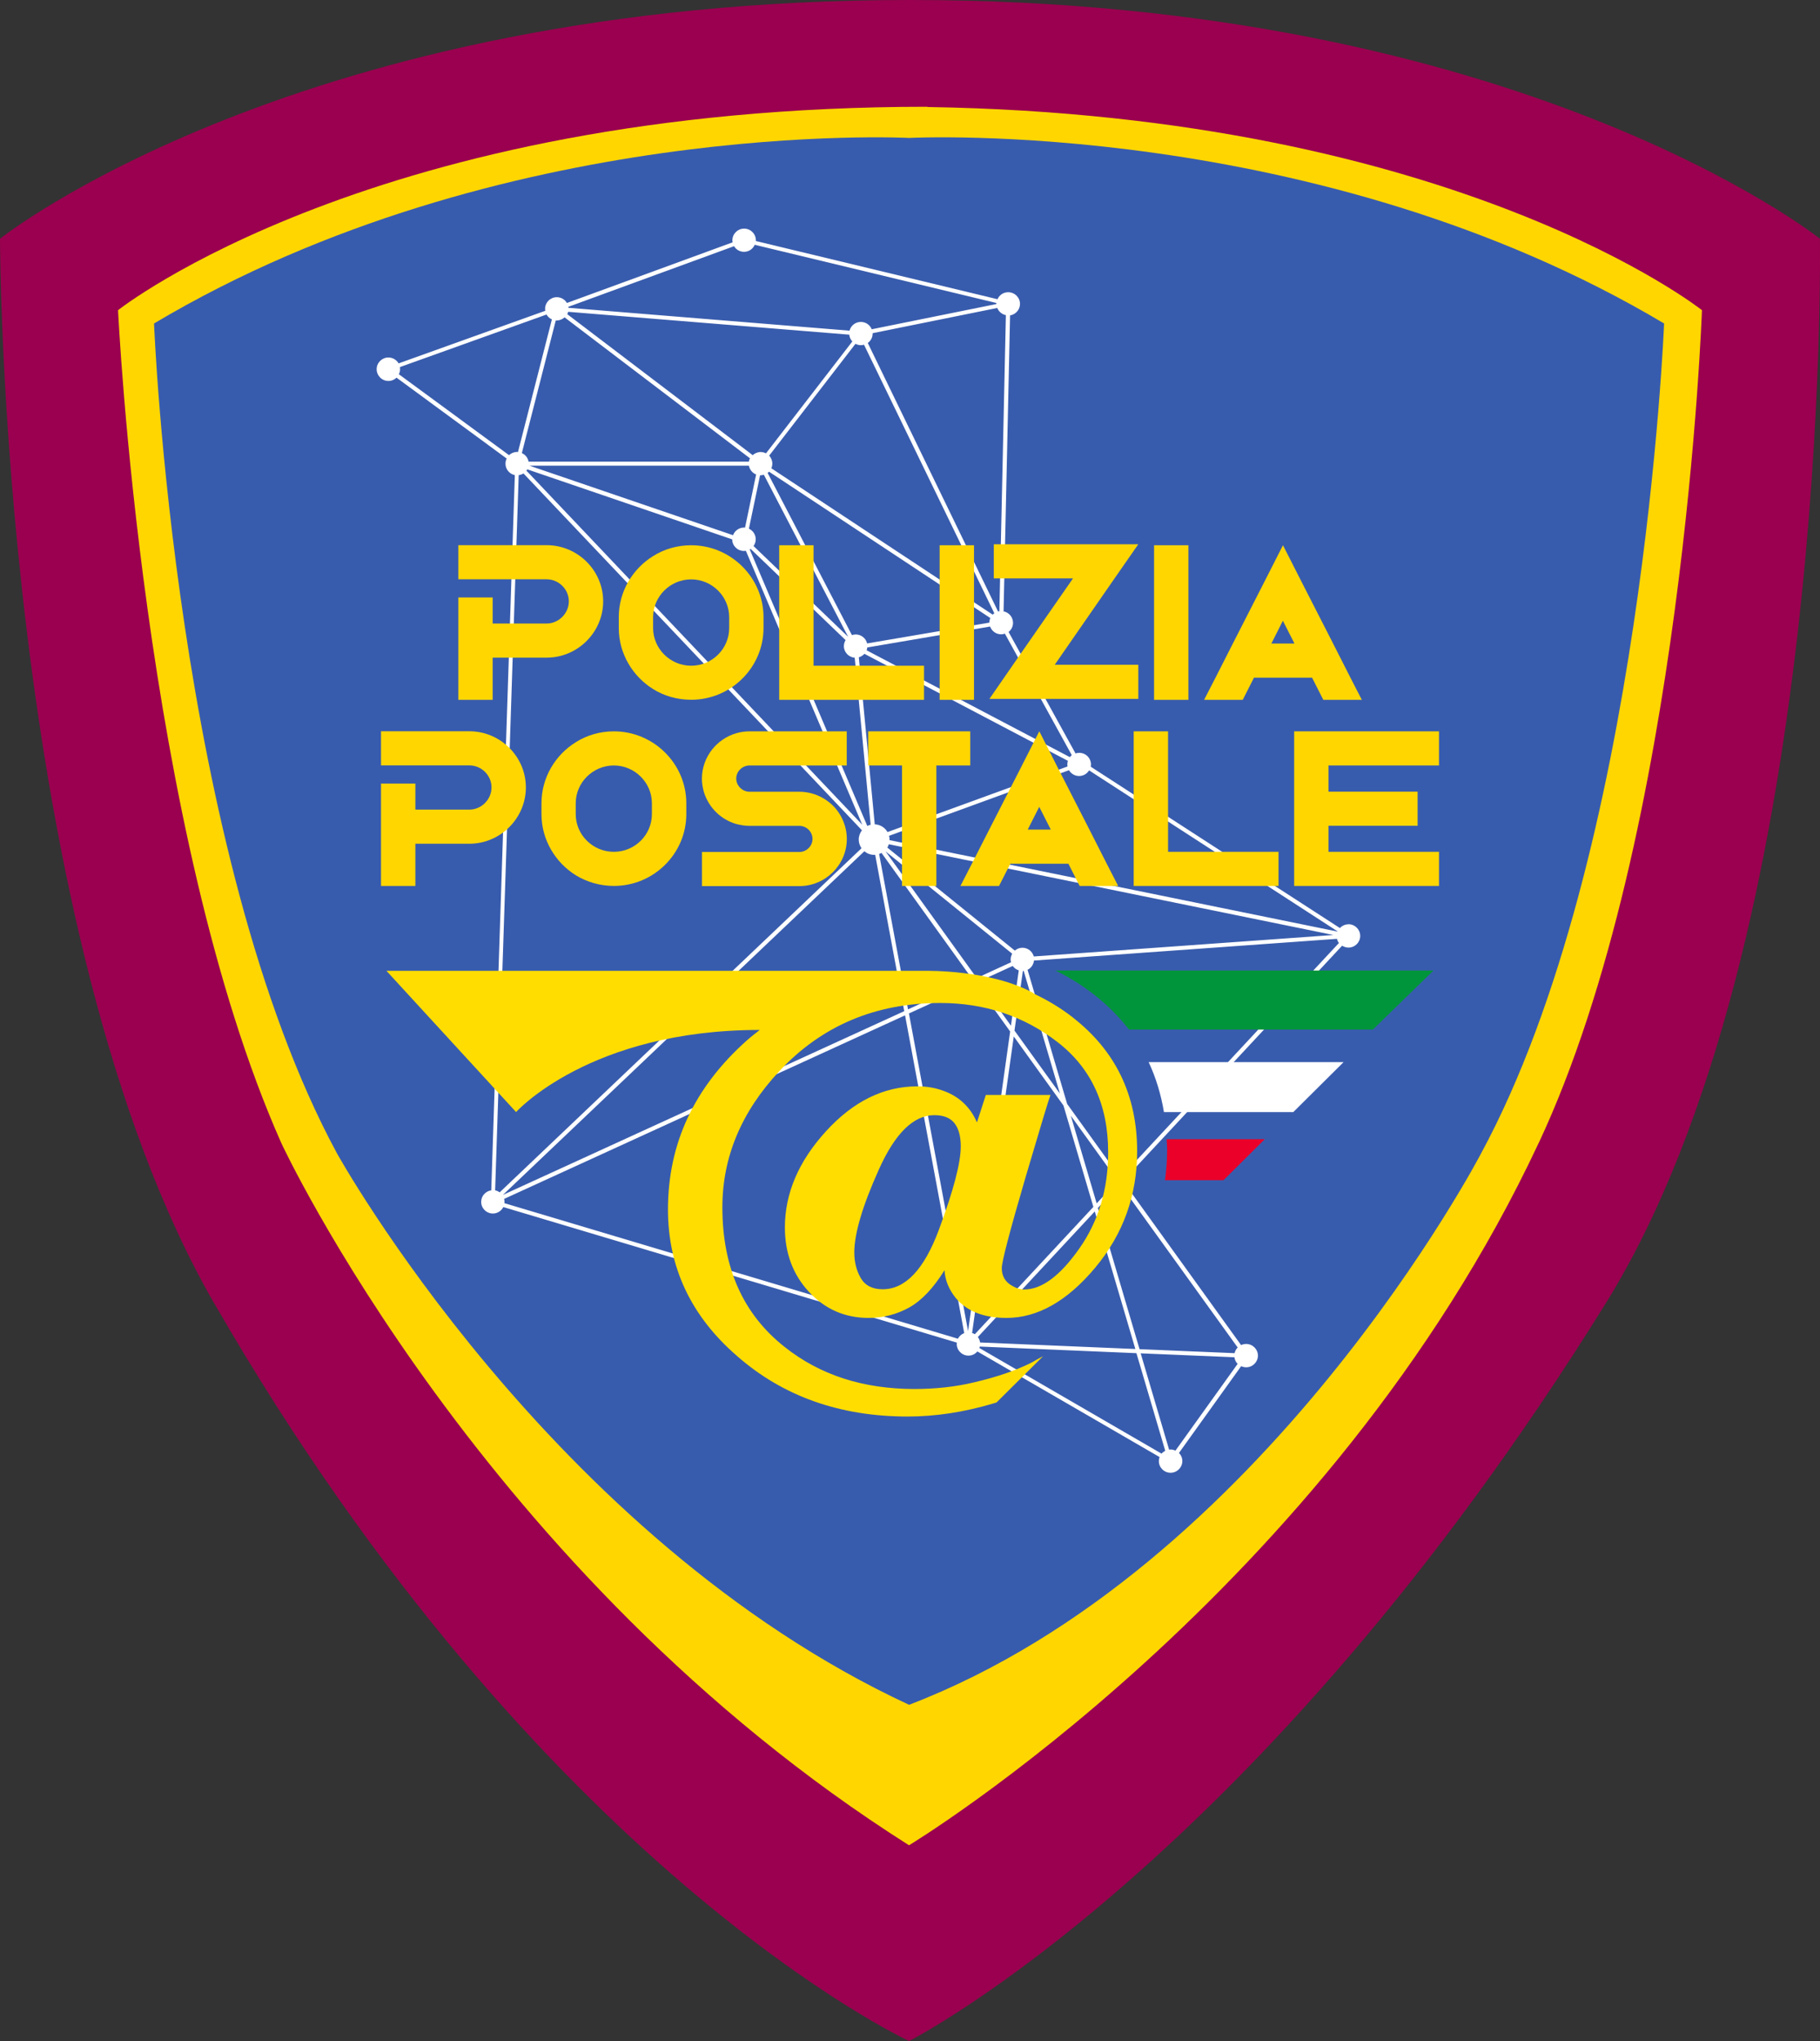 <svg width="66" height="74" viewBox="0 0 66 74" fill="none" xmlns="http://www.w3.org/2000/svg">
<rect x="0" y="0" width="66" height="74" fill="#333333" stroke="none"/>
<path d="M7.773 47.265C0.015 33.817 0 8.656 0 8.656C0 8.656 10.835 0 32.979 0H33.021C55.162 0 65.997 8.656 65.997 8.656C65.997 8.656 66.417 34.072 58.224 47.265C45.581 67.625 32.967 74 32.967 74C32.967 74 19.653 67.856 7.776 47.265H7.773Z" fill="#9A004F"/>
<path d="M55.796 41.449C61.058 30.224 61.719 11.246 61.719 11.246C61.719 11.246 52.826 4.179 33.632 3.88V3.871C13.564 3.868 4.281 11.246 4.281 11.246C4.281 11.246 5.166 30.124 10.204 41.449C10.204 41.449 17.461 57.087 32.964 66.903C32.964 66.903 48.17 57.72 55.794 41.449H55.796Z" fill="#FFD600"/>
<path d="M32.967 61.81C19.942 55.761 12.217 41.811 12.217 41.811C6.343 30.95 5.586 11.728 5.586 11.728C18.185 4.232 32.967 5.001 32.967 5.001C32.967 5.001 47.747 4.232 60.346 11.728C60.346 11.728 59.586 30.95 53.714 41.811C53.714 41.811 45.873 56.865 32.967 61.81Z" fill="#385CAD"/>
<path d="M48.9 33.512C48.778 33.512 48.667 33.566 48.59 33.648L39.554 27.798C39.56 27.771 39.563 27.747 39.563 27.718C39.563 27.484 39.372 27.295 39.137 27.295C39.089 27.295 39.045 27.303 39.003 27.318L36.575 22.912C36.673 22.835 36.736 22.716 36.736 22.583C36.736 22.376 36.59 22.204 36.393 22.166L36.629 11.435C36.831 11.403 36.989 11.228 36.989 11.018C36.989 10.784 36.795 10.595 36.56 10.595C36.387 10.595 36.238 10.698 36.173 10.849L27.411 8.739C27.411 8.739 27.411 8.721 27.411 8.713C27.411 8.479 27.221 8.289 26.985 8.289C26.75 8.289 26.559 8.479 26.559 8.713C26.559 8.739 26.562 8.763 26.568 8.786L20.559 10.985C20.485 10.861 20.348 10.775 20.193 10.775C19.957 10.775 19.767 10.965 19.767 11.198C19.767 11.222 19.77 11.246 19.773 11.269L14.455 13.175C14.38 13.048 14.243 12.962 14.085 12.962C13.85 12.962 13.659 13.152 13.659 13.385C13.659 13.619 13.85 13.812 14.085 13.812C14.199 13.812 14.303 13.767 14.38 13.693L18.375 16.626C18.346 16.682 18.331 16.744 18.331 16.812C18.331 17.017 18.477 17.185 18.67 17.227L17.815 43.157C17.61 43.187 17.449 43.361 17.449 43.574C17.449 43.808 17.64 43.998 17.875 43.998C18.042 43.998 18.182 43.9 18.253 43.764L34.701 48.679C34.701 48.694 34.695 48.712 34.695 48.727C34.695 48.96 34.886 49.15 35.121 49.15C35.252 49.15 35.365 49.091 35.443 48.999L42.051 52.828C42.033 52.873 42.024 52.923 42.024 52.973C42.024 53.207 42.215 53.397 42.45 53.397C42.685 53.397 42.876 53.204 42.876 52.973C42.876 52.858 42.828 52.752 42.754 52.678L45.009 49.532C45.066 49.558 45.125 49.573 45.191 49.573C45.426 49.573 45.617 49.381 45.617 49.15C45.617 48.919 45.426 48.727 45.191 48.727C45.125 48.727 45.063 48.742 45.006 48.768L40.722 42.82L48.67 34.288C48.736 34.329 48.816 34.356 48.9 34.356C49.135 34.356 49.326 34.166 49.326 33.933C49.326 33.699 49.135 33.509 48.9 33.509V33.512ZM37.49 34.681C37.442 34.498 37.275 34.362 37.078 34.362C36.971 34.362 36.876 34.403 36.801 34.465L32.178 30.73C32.202 30.692 32.219 30.654 32.231 30.609L48.355 33.9L37.487 34.678L37.49 34.681ZM39.65 43.758L35.351 48.374C35.321 48.354 35.288 48.342 35.252 48.33L36.763 37.579L38.565 40.082L39.65 43.758ZM38.827 40.446L40.531 42.811L39.769 43.631L38.83 40.446H38.827ZM35.541 48.673C35.532 48.599 35.502 48.531 35.461 48.475L39.7 43.923L41.172 48.91L35.541 48.673ZM30.798 12.134C30.807 12.228 30.846 12.314 30.909 12.379L27.778 16.437C27.718 16.407 27.652 16.389 27.584 16.389C27.474 16.389 27.372 16.434 27.295 16.502L20.571 11.391C20.586 11.364 20.598 11.335 20.604 11.305L30.798 12.134ZM36.477 11.429L36.241 22.16C36.223 22.16 36.209 22.166 36.194 22.172L31.469 12.435C31.576 12.358 31.645 12.234 31.645 12.092C31.645 12.089 31.645 12.086 31.645 12.08L36.164 11.166C36.218 11.299 36.334 11.397 36.477 11.426V11.429ZM31.445 23.329C31.4 23.143 31.233 23.003 31.031 23.003C30.983 23.003 30.938 23.012 30.894 23.027L27.837 17.147C27.855 17.132 27.873 17.12 27.888 17.102L35.914 22.409C35.89 22.459 35.878 22.515 35.878 22.574L31.442 23.329H31.445ZM38.714 27.789L32.184 30.168C32.091 30.005 31.922 29.896 31.722 29.887L31.144 23.832C31.224 23.808 31.293 23.764 31.347 23.705L38.726 27.585C38.714 27.626 38.705 27.668 38.705 27.715C38.705 27.738 38.708 27.765 38.711 27.789H38.714ZM36.944 35.184L36.661 37.188L35.505 35.581L36.724 35.022C36.778 35.096 36.852 35.152 36.944 35.181V35.184ZM36.664 34.889L35.419 35.46L32.112 30.867L36.706 34.578C36.673 34.64 36.65 34.708 36.65 34.785C36.65 34.82 36.655 34.856 36.664 34.891V34.889ZM27.158 16.883C27.185 17.028 27.286 17.15 27.42 17.203L27.018 19.13C27.018 19.13 26.997 19.127 26.985 19.127C26.8 19.127 26.642 19.242 26.583 19.405L19.198 16.883H27.158ZM31.022 12.465C31.081 12.495 31.147 12.515 31.218 12.515C31.257 12.515 31.296 12.509 31.332 12.498L36.057 22.234C36.036 22.249 36.015 22.267 35.997 22.284L27.971 16.978C27.995 16.925 28.007 16.869 28.007 16.806C28.007 16.697 27.962 16.596 27.894 16.519L31.025 12.462L31.022 12.465ZM31.451 29.946L27.188 19.92C27.188 19.92 27.209 19.908 27.221 19.902L30.664 23.208C30.626 23.273 30.602 23.347 30.602 23.427C30.602 23.649 30.778 23.829 30.995 23.847L31.573 29.902C31.531 29.911 31.49 29.928 31.451 29.946ZM27.325 19.798C27.375 19.73 27.405 19.645 27.405 19.553C27.405 19.381 27.304 19.236 27.158 19.168L27.563 17.233C27.563 17.233 27.572 17.233 27.575 17.233C27.62 17.233 27.661 17.224 27.7 17.212L30.757 23.089L27.325 19.796V19.798ZM19.12 17.017L26.553 19.556C26.553 19.79 26.744 19.976 26.982 19.976C27.003 19.976 27.027 19.973 27.048 19.97L31.269 29.902L19.09 17.064C19.102 17.049 19.111 17.034 19.12 17.017ZM20.187 11.619C20.297 11.619 20.398 11.574 20.473 11.506L27.197 16.617C27.176 16.656 27.161 16.694 27.155 16.738H19.168C19.144 16.599 19.052 16.484 18.924 16.428L20.154 11.619C20.154 11.619 20.175 11.622 20.184 11.622L20.187 11.619ZM18.983 17.165L31.257 30.103C31.186 30.198 31.141 30.313 31.141 30.438C31.141 30.556 31.18 30.665 31.242 30.754L18.119 43.231C18.072 43.196 18.018 43.169 17.955 43.157L18.81 17.227C18.873 17.218 18.933 17.197 18.983 17.165ZM31.344 30.864C31.442 30.944 31.564 30.994 31.701 30.994C31.713 30.994 31.725 30.994 31.737 30.991L32.791 36.661L18.238 43.323L31.341 30.867L31.344 30.864ZM31.883 30.961C31.913 30.953 31.939 30.938 31.966 30.923L35.276 35.522L32.928 36.596L31.88 30.961H31.883ZM35.368 35.643L36.632 37.398L35.106 48.262L32.961 36.744L35.368 35.643ZM36.789 37.362L37.093 35.205C37.093 35.205 37.114 35.205 37.123 35.202L38.437 39.65L36.789 37.365V37.362ZM48.507 33.767C48.507 33.767 48.507 33.773 48.504 33.776L32.258 30.461C32.258 30.461 32.258 30.446 32.258 30.438C32.258 30.39 32.252 30.346 32.24 30.304L38.765 27.925C38.839 28.049 38.973 28.135 39.131 28.135C39.289 28.135 39.42 28.052 39.495 27.931L48.504 33.767H48.507ZM38.863 27.375L38.845 27.401C38.827 27.416 38.812 27.434 38.797 27.451L31.427 23.578C31.439 23.545 31.448 23.509 31.451 23.474L35.905 22.716C35.964 22.879 36.119 22.998 36.304 22.998C36.352 22.998 36.396 22.989 36.441 22.974L38.863 27.372V27.375ZM26.616 8.92C26.69 9.047 26.824 9.13 26.982 9.13C27.155 9.13 27.304 9.026 27.369 8.875L36.131 10.985C36.131 10.985 36.131 11.003 36.131 11.012C36.131 11.015 36.131 11.018 36.131 11.024L31.612 11.938C31.549 11.781 31.397 11.672 31.218 11.672C31.019 11.672 30.855 11.805 30.807 11.989L20.613 11.16C20.613 11.16 20.613 11.136 20.61 11.124L26.619 8.926L26.616 8.92ZM19.82 11.406C19.865 11.482 19.93 11.545 20.014 11.58L18.784 16.389C18.784 16.389 18.763 16.386 18.754 16.386C18.64 16.386 18.536 16.431 18.459 16.502L14.464 13.569C14.494 13.513 14.508 13.448 14.508 13.38C14.508 13.356 14.505 13.332 14.502 13.309L19.82 11.403V11.406ZM18.289 43.622C18.289 43.607 18.295 43.589 18.295 43.574C18.295 43.536 18.289 43.5 18.28 43.468L32.821 36.812L34.966 48.333C34.865 48.371 34.785 48.446 34.737 48.537L18.289 43.622ZM35.514 48.875C35.52 48.857 35.526 48.839 35.532 48.821L41.211 49.061L42.256 52.6C42.206 52.627 42.158 52.663 42.122 52.704L35.517 48.875H35.514ZM44.765 49.209C44.777 49.301 44.818 49.387 44.881 49.449L42.626 52.595C42.569 52.568 42.509 52.553 42.444 52.553C42.429 52.553 42.414 52.556 42.396 52.559L41.365 49.067L44.762 49.209H44.765ZM44.881 48.857C44.827 48.913 44.788 48.981 44.771 49.061L41.324 48.916L39.813 43.796L40.618 42.935L44.884 48.857H44.881ZM38.696 40.014L37.263 35.161C37.391 35.099 37.481 34.974 37.495 34.826L48.483 34.039C48.498 34.095 48.521 34.146 48.554 34.19L40.627 42.701L38.693 40.017L38.696 40.014Z" fill="white"/>
<path d="M16.621 25.374V21.663H17.866V22.607H19.823C20.258 22.607 20.628 22.24 20.628 21.802C20.628 21.364 20.261 21.003 19.823 21.003H16.621V19.766H19.823C20.949 19.766 21.873 20.683 21.873 21.802C21.873 22.921 20.949 23.844 19.823 23.844H17.866V25.374H16.621Z" fill="#FFD600"/>
<path d="M22.439 22.376C22.439 21.444 22.942 20.621 23.684 20.162C24.086 19.908 24.563 19.769 25.064 19.769C26.506 19.769 27.688 20.944 27.688 22.376V22.77C27.688 24.202 26.506 25.371 25.064 25.371C24.56 25.371 24.083 25.232 23.684 24.983C22.942 24.522 22.439 23.696 22.439 22.77V22.376ZM25.064 24.137C25.823 24.137 26.443 23.524 26.443 22.77V22.376C26.443 21.624 25.82 21.006 25.064 21.006C24.307 21.006 23.684 21.624 23.684 22.376V22.77C23.684 23.521 24.307 24.137 25.064 24.137Z" fill="#FFD600"/>
<path d="M29.503 19.769V24.137H33.509V25.374H28.257V19.769H29.503Z" fill="#FFD600"/>
<path d="M35.321 19.769V25.374H34.075V19.769H35.321Z" fill="#FFD600"/>
<path d="M36.036 19.733H41.279L40.418 20.97L38.249 24.101H41.279V25.338H35.881L36.736 24.101L38.911 20.97H36.039V19.733H36.036Z" fill="#FFD600"/>
<path d="M43.096 19.769V25.374H41.851V19.769H43.096Z" fill="#FFD600"/>
<path d="M45.063 25.374H43.665L44.079 24.569L44.708 23.332L45.828 21.139L46.525 19.769L47.222 21.139L48.343 23.332L48.971 24.569L49.385 25.374H47.988L47.58 24.569H45.474L45.066 25.374H45.063ZM46.522 22.506L46.105 23.332H46.942L46.522 22.506Z" fill="#FFD600"/>
<path d="M13.817 32.121V28.41H15.063V29.354H17.02C17.455 29.354 17.824 28.99 17.824 28.549C17.824 28.108 17.458 27.75 17.02 27.75H13.817V26.513H17.02C18.146 26.513 19.07 27.431 19.07 28.549C19.07 29.668 18.146 30.591 17.02 30.591H15.063V32.121H13.817Z" fill="#FFD600"/>
<path d="M19.636 29.123C19.636 28.191 20.139 27.369 20.881 26.91C21.283 26.655 21.76 26.516 22.263 26.516C23.705 26.516 24.888 27.691 24.888 29.123V29.517C24.888 30.952 23.705 32.121 22.263 32.121C21.76 32.121 21.283 31.979 20.881 31.734C20.139 31.272 19.636 30.446 19.636 29.52V29.126V29.123ZM22.26 30.884C23.02 30.884 23.64 30.272 23.64 29.517V29.123C23.64 28.372 23.017 27.753 22.26 27.753C21.503 27.753 20.878 28.372 20.878 29.123V29.517C20.878 30.272 21.5 30.884 22.26 30.884Z" fill="#FFD600"/>
<path d="M27.182 27.753C26.922 27.753 26.699 27.966 26.699 28.227C26.699 28.487 26.92 28.706 27.182 28.706H28.987C29.514 28.706 29.994 28.949 30.313 29.325C30.459 29.505 30.572 29.712 30.64 29.943C30.685 30.094 30.709 30.251 30.709 30.417C30.709 31.355 29.934 32.127 28.987 32.127H25.457V30.89H28.987C29.246 30.89 29.464 30.677 29.464 30.417C29.464 30.156 29.249 29.943 28.987 29.943H27.17C27.012 29.943 26.854 29.914 26.699 29.875C26.365 29.78 26.07 29.582 25.856 29.325C25.704 29.144 25.591 28.931 25.522 28.706C25.484 28.555 25.454 28.401 25.454 28.239V28.221C25.46 27.445 25.987 26.794 26.699 26.584C26.851 26.54 27.015 26.516 27.182 26.516H30.706V27.753H29.461H27.182Z" fill="#FFD600"/>
<path d="M31.484 26.516H35.184V27.753H33.956V32.121H32.711V27.753H31.484V26.516Z" fill="#FFD600"/>
<path d="M36.226 32.121H34.829L35.243 31.316L35.872 30.079L36.992 27.887L37.689 26.513L38.386 27.887L39.507 30.079L40.135 31.316L40.549 32.121H39.152L38.744 31.316H36.638L36.229 32.121H36.226ZM37.686 29.254L37.269 30.079H38.106L37.686 29.254Z" fill="#FFD600"/>
<path d="M42.358 26.516V30.884H46.364V32.121H41.112V26.516H42.358Z" fill="#FFD600"/>
<path d="M46.931 26.516H52.183V27.753H48.176V28.703H51.408V29.94H48.176V30.884H52.183V32.121H46.931V26.516Z" fill="#FFD600"/>
<path d="M38.902 36.886C38.458 36.54 37.981 36.256 37.478 36.022L37.484 36.01C35.94 35.152 33.584 35.199 33.584 35.199H14.014L18.715 40.319C18.715 40.319 21.384 37.342 27.551 37.342C27.39 37.469 27.232 37.59 27.078 37.727C25.174 39.425 24.223 41.464 24.223 43.85C24.223 45.945 25.058 47.718 26.729 49.165C28.397 50.627 30.462 51.358 32.914 51.358C33.924 51.358 34.957 51.201 36.012 50.887C36.054 50.875 36.095 50.861 36.137 50.849L37.826 49.171C37.746 49.215 37.665 49.257 37.591 49.298C37.451 49.387 37.257 49.481 37.01 49.585C36.548 49.786 35.985 49.964 35.315 50.121C34.648 50.281 33.929 50.36 33.161 50.36C31.299 50.36 29.729 49.851 28.451 48.833C26.946 47.647 26.196 45.957 26.196 43.773C26.196 41.956 26.884 40.31 28.263 38.834C29.8 37.188 31.746 36.365 34.099 36.365C35.711 36.365 37.129 36.839 38.351 37.783C39.575 38.73 40.186 40.062 40.186 41.775C40.186 43.113 39.837 44.276 39.14 45.267C38.443 46.259 37.776 46.753 37.138 46.753C37.004 46.753 36.861 46.711 36.706 46.62C36.453 46.481 36.328 46.264 36.328 45.977C36.328 45.747 36.617 44.64 37.201 42.648C37.728 40.867 38.023 39.884 38.094 39.698H35.75L35.428 40.695C35.19 40.142 34.788 39.76 34.224 39.553C33.932 39.443 33.614 39.387 33.265 39.387C32.047 39.387 30.941 39.931 29.949 41.02C28.957 42.109 28.463 43.27 28.463 44.504C28.463 45.433 28.755 46.214 29.336 46.839C29.92 47.466 30.64 47.783 31.495 47.783C32.029 47.783 32.52 47.656 32.973 47.404C33.423 47.152 33.849 46.703 34.251 46.054C34.272 46.416 34.409 46.75 34.659 47.061C35.065 47.543 35.675 47.783 36.498 47.783C37.627 47.783 38.699 47.176 39.715 45.963C40.731 44.746 41.237 43.341 41.237 41.737C41.237 39.715 40.457 38.097 38.899 36.886H38.902ZM34.043 44.598C33.509 46.028 32.833 46.744 32.008 46.744C31.636 46.744 31.373 46.608 31.215 46.339C31.058 46.066 30.98 45.758 30.98 45.409C30.98 44.729 31.275 43.728 31.868 42.408C32.458 41.089 33.128 40.432 33.879 40.432C34.215 40.432 34.457 40.526 34.612 40.722C34.764 40.914 34.841 41.198 34.841 41.565C34.841 42.157 34.576 43.169 34.043 44.598Z" fill="#FFDD00"/>
<path d="M42.307 41.307C42.313 41.435 42.325 41.559 42.325 41.689C42.325 42.065 42.295 42.432 42.247 42.79H44.368L45.864 41.304H42.304L42.307 41.307Z" fill="#EA0029"/>
<path d="M41.654 38.508C41.917 39.067 42.101 39.674 42.209 40.319H46.901L48.724 38.508H41.654Z" fill="white"/>
<path d="M38.273 35.187C38.839 35.463 39.369 35.803 39.861 36.211C40.272 36.555 40.63 36.928 40.939 37.327H49.788L51.983 35.187H38.273Z" fill="#00953B"/>
</svg>
